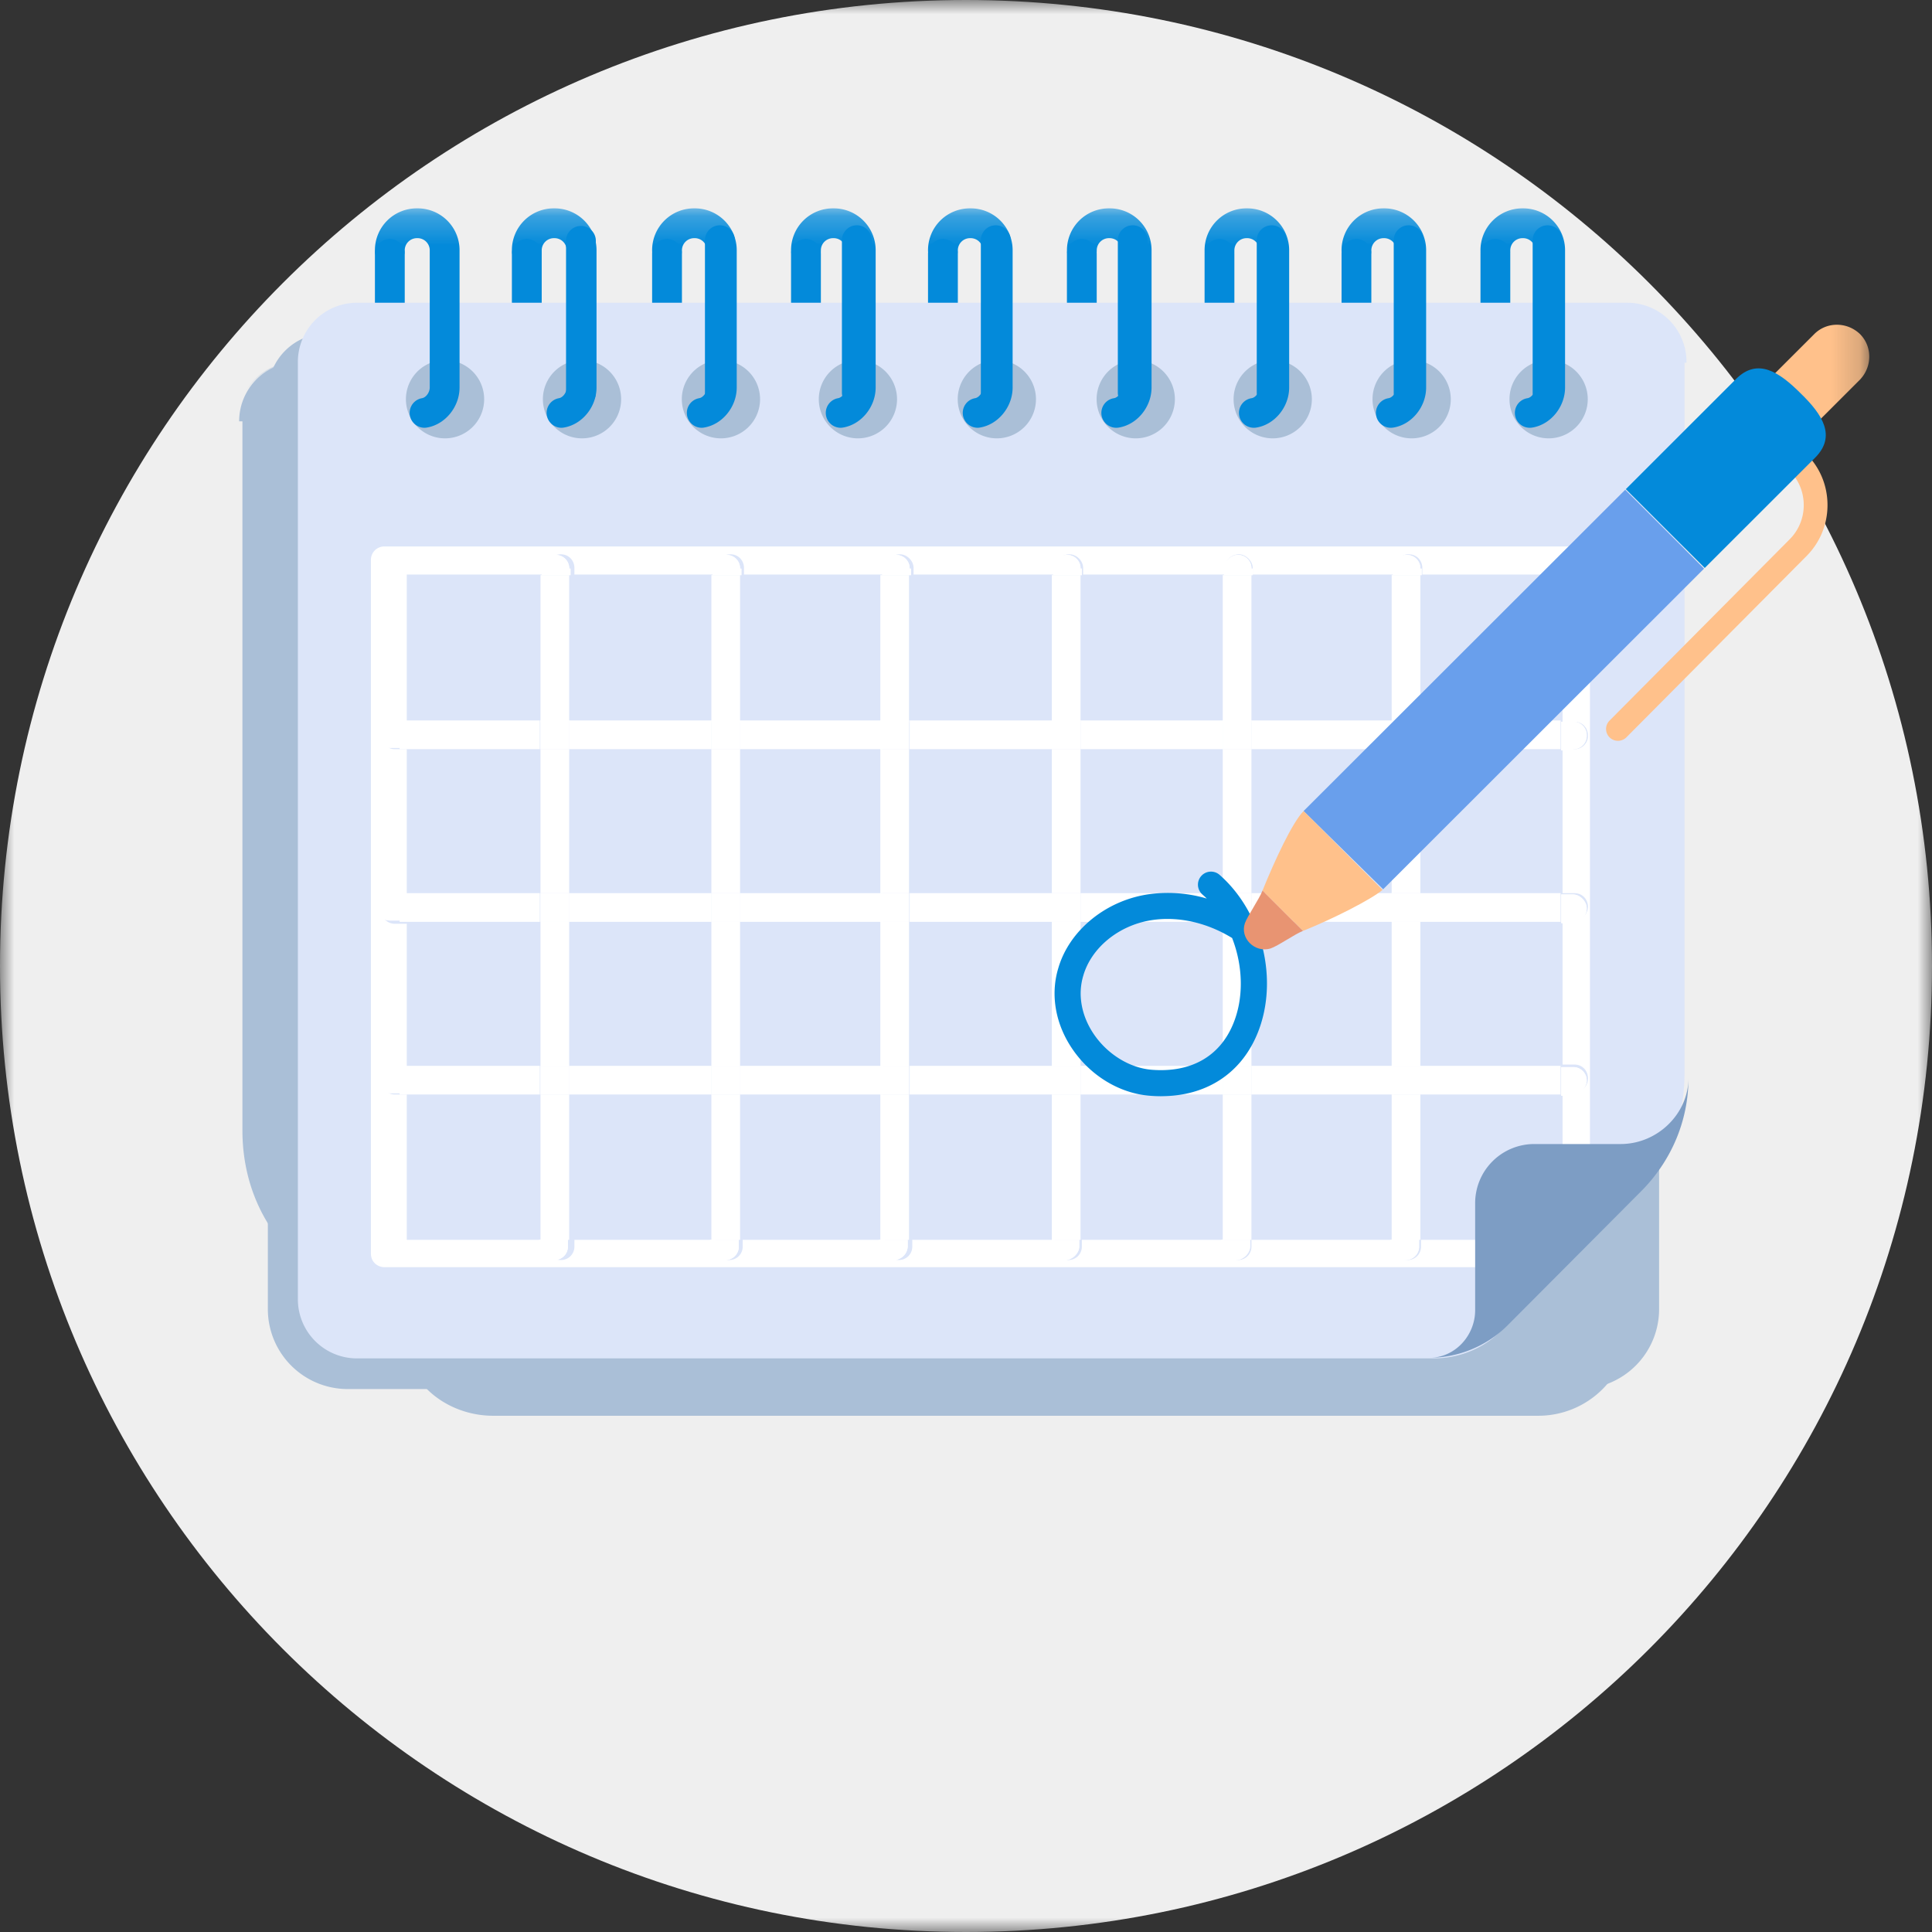 <svg width="67" height="67" xmlns="http://www.w3.org/2000/svg" xmlns:xlink="http://www.w3.org/1999/xlink"><rect width="100%" height="100%" fill="#333333" stroke="none"/><defs><path id="a" d="M0 0v67h67V0H0z"/><path id="c" d="M.226 5.491v36.542h56.599V.162H.226v41.87h48.201V5.493z"/><path id="e" d="M.226 42.097h56.599V.226H.226z"/></defs><g fill="none" fill-rule="evenodd"><g><mask id="b" fill="#fff"><use xlink:href="#a"/></mask><path d="M67 33.5C67 52.002 52.002 67 33.5 67 14.998 67 0 52.002 0 33.5 0 14.998 14.998 0 33.5 0 52.002 0 67 14.998 67 33.5" fill="#EFEFEF" mask="url(#b)"/></g><g transform="translate(8 7)"><path d="M5.52 4.897a.517.517 0 01-.518-.516V1.804a.517.517 0 011.034 0v2.577a.517.517 0 01-.517.516zM10.27 4.897a.517.517 0 01-.518-.516V1.804a.517.517 0 011.034 0v2.577a.517.517 0 01-.517.516M15.132 4.897a.517.517 0 01-.517-.516V1.804a.517.517 0 011.034 0v2.577a.517.517 0 01-.517.516M19.95 4.897a.517.517 0 01-.517-.516V1.804a.517.517 0 011.034 0v2.577a.517.517 0 01-.517.516M24.7 4.897a.517.517 0 01-.517-.516V1.804a.517.517 0 011.034 0v2.577a.517.517 0 01-.517.516M29.518 4.897A.516.516 0 0129 4.381V1.804a.516.516 0 011.033 0v2.577a.516.516 0 01-.516.516M34.29 4.897a.516.516 0 01-.516-.516V1.804a.516.516 0 011.033 0v2.577a.516.516 0 01-.516.516M39.04 4.897a.516.516 0 01-.516-.516V1.804a.516.516 0 011.033 0v2.577a.516.516 0 01-.516.516M43.858 4.897a.516.516 0 01-.516-.516V1.804a.516.516 0 011.033 0v2.577a.516.516 0 01-.517.516" fill="#038ADA"/><path d="M.294 7.612a2.05 2.05 0 012.058-2.056h44.085a2.05 2.05 0 012.058 2.056v31.321a3.146 3.146 0 01-3.166 3.164H9.093c-.882 0-1.764-.362-2.353-.994l-4.569-4.565C.995 35.363.407 33.848.407 32.199V7.612H.294z" fill="#AABFD7"/><g transform="translate(0 .064)"><mask id="d" fill="#fff"><use xlink:href="#c"/></mask><path d="M48.427 7.548A2.05 2.05 0 0046.37 5.49H2.285A2.05 2.05 0 00.226 7.548v31.14a3.339 3.339 0 003.348 3.345h36.055c.882 0 1.764-.362 2.352-.995l4.569-4.565c1.176-1.175 1.764-2.689 1.764-4.338V7.548h.113z" fill="#AABFD7" mask="url(#d)"/></g><path d="M1.335 6.618A2.05 2.05 0 013.393 4.56h44.084a2.05 2.05 0 012.059 2.057v31.796a2.77 2.77 0 01-2.76 2.757H10.133c-.882 0-1.764-.362-2.352-.995l-4.569-4.565c-1.176-1.175-1.764-2.689-1.764-4.338V6.64h-.113v-.022z" fill="#AABFD7"/><path d="M49.49 6.618a2.05 2.05 0 00-2.058-2.057H3.348a2.05 2.05 0 00-2.059 2.057v31.796a2.77 2.77 0 002.76 2.757h36.643c.882 0 1.764-.362 2.352-.995l4.569-4.565c1.176-1.175 1.764-2.689 1.764-4.338V6.64h.113v-.022z" fill="#AABFD7"/><path d="M50.486 5.556a2.05 2.05 0 00-2.059-2.057H4.388A2.05 2.05 0 002.33 5.556v32.496a2.05 2.05 0 002.058 2.056h37.344c.882 0 1.764-.361 2.353-.994l4.569-4.565c1.176-1.175 1.764-2.689 1.764-4.338V5.578h.068v-.022z" fill="#DCE5F9"/><path d="M7.396 5.488a1.357 1.357 0 11.001 2.713 1.357 1.357 0 010-2.713M12.146 5.488a1.357 1.357 0 11.001 2.713 1.357 1.357 0 010-2.713" fill="#AABFD7"/><path d="M12.146 7.134a.517.517 0 01-.516-.516V1.33a.517.517 0 011.033 0v5.288a.517.517 0 01-.517.516" fill="#038ADA"/><path d="M16.964 5.488a1.357 1.357 0 11.001 2.713 1.357 1.357 0 010-2.713" fill="#AABFD7"/><path d="M16.964 7.134a.517.517 0 01-.517-.516V1.33a.517.517 0 011.034 0v5.288a.517.517 0 01-.517.516" fill="#038ADA"/><path d="M21.714 5.488a1.357 1.357 0 11.001 2.713 1.357 1.357 0 010-2.713" fill="#AABFD7"/><path d="M21.714 7.134a.517.517 0 01-.517-.516V1.33a.517.517 0 011.034 0v5.288a.517.517 0 01-.517.516" fill="#038ADA"/><path d="M26.532 5.488a1.357 1.357 0 11.001 2.713 1.357 1.357 0 010-2.713" fill="#AABFD7"/><path d="M26.532 7.134a.517.517 0 01-.517-.516V1.33a.517.517 0 011.034 0v5.288a.517.517 0 01-.517.516" fill="#038ADA"/><path d="M31.35 5.488a1.357 1.357 0 110 2.713 1.357 1.357 0 010-2.713" fill="#AABFD7"/><path d="M31.282 7.134a.516.516 0 01-.517-.516V1.33a.516.516 0 011.034 0v5.288a.516.516 0 01-.517.516" fill="#038ADA"/><path d="M36.1 5.488a1.357 1.357 0 110 2.713 1.357 1.357 0 010-2.713" fill="#AABFD7"/><path d="M36.1 7.134a.516.516 0 01-.517-.516V1.33a.516.516 0 011.034 0v5.288a.516.516 0 01-.517.516" fill="#038ADA"/><path d="M40.918 5.488a1.357 1.357 0 110 2.713 1.357 1.357 0 010-2.713" fill="#AABFD7"/><path d="M40.85 7.134a.516.516 0 01-.517-.516V1.33a.516.516 0 011.034 0v5.288a.516.516 0 01-.517.516" fill="#038ADA"/><path d="M45.668 5.488a1.357 1.357 0 110 2.713 1.357 1.357 0 010-2.713" fill="#AABFD7"/><path d="M45.668 7.134a.516.516 0 01-.517-.516V1.33a.516.516 0 011.034 0v5.288a.516.516 0 01-.517.516" fill="#038ADA"/><path d="M46.618 11.951H5.338a.463.463 0 00-.475.475V36.47c0 .294.226.475.475.475h39.29a.463.463 0 00.474-.475.463.463 0 00-.475-.474H41.28v.226a.463.463 0 01-.475.474.463.463 0 01-.475-.474v-.226h-4.931v.226a.463.463 0 01-.475.474c-.226 0-.475-.226-.475-.474v-.226h-4.931v.226a.463.463 0 01-.475.474.493.493 0 01-.475-.474v-.226h-4.931v.226a.463.463 0 01-.475.474.493.493 0 01-.475-.474v-.226h-4.931v.226a.463.463 0 01-.475.474.463.463 0 01-.475-.474v-.226H11.92v.226a.463.463 0 01-.475.474.463.463 0 01-.475-.474v-.226H6.107v-5.04H5.7a.463.463 0 01-.475-.474c0-.294.226-.475.475-.475h.407v-4.972H5.7a.463.463 0 01-.475-.474c0-.249.226-.475.475-.475h.407V18.98H5.7a.463.463 0 01-.475-.474c0-.294.226-.475.475-.475h.407v-5.107h4.863v-.226c0-.294.226-.475.475-.475.294 0 .475.226.475.475v.226h4.931v-.226c0-.294.226-.475.475-.475.294 0 .475.226.475.475v.226h4.931v-.226c0-.294.226-.475.475-.475.249 0 .475.226.475.475v.226h4.931v-.226c0-.294.226-.475.475-.475.249 0 .475.226.475.475v.226h4.93v-.226c0-.294.227-.475.476-.475.226 0 .475.226.475.475v.226h4.93v-.226c0-.294.227-.475.476-.475.294 0 .475.226.475.475v.226h4.863v5.107h.407c.294 0 .475.226.475.475a.463.463 0 01-.475.474h-.407v4.994h.407c.294 0 .475.226.475.475a.493.493 0 01-.475.474h-.407v4.995h.407c.294 0 .475.226.475.474a.463.463 0 01-.475.475h-.407v3.164c0 .293.226.474.475.474a.463.463 0 00.475-.474V12.335c0-.203-.226-.384-.52-.384" fill="#FFF"/><mask id="f" fill="#fff"><use xlink:href="#e"/></mask><path fill="#FFF" mask="url(#f)" d="M10.744 29.962h.995v-4.994h-.995zM10.744 23.973h.995V18.98h-.995zM10.744 18.053h.995v-5.108h-.995zM10.744 35.996h.995v-5.04h-.995zM10.744 36.222c0 .293.226.474.475.474a.463.463 0 00.475-.474v-.226h-.995v.226h.045z"/><path d="M10.744 36.222c0 .293.226.474.475.474a.463.463 0 00.475-.474v-.226h-.995v.226h.045zM11.74 12.72a.463.463 0 00-.476-.475.463.463 0 00-.475.474v.226h.996v-.226h-.046z" fill="#FFF" mask="url(#f)"/><path d="M11.74 12.72a.463.463 0 00-.476-.475.463.463 0 00-.475.474v.226h.996v-.226h-.046zM16.67 29.962h.995v-4.994h-.995zM16.67 35.996h.995v-5.04h-.995zM16.67 18.053h.995v-5.108h-.995zM16.67 23.973h.995V18.98h-.995z" fill="#FFF" mask="url(#f)"/><path d="M17.665 12.72a.463.463 0 00-.475-.475.463.463 0 00-.475.474v.226h.996v-.226h-.046z" fill="#FFF" mask="url(#f)"/><path d="M17.665 12.72a.463.463 0 00-.475-.475.463.463 0 00-.475.474v.226h.996v-.226h-.046zM16.67 36.222c0 .293.226.474.475.474a.463.463 0 00.475-.474v-.226h-.995v.226h.045z" fill="#FFF" mask="url(#f)"/><path d="M16.67 36.222c0 .293.226.474.475.474a.463.463 0 00.475-.474v-.226h-.995v.226h.045zM22.529 23.973h.995V18.98h-.995zM22.529 18.053h.995v-5.108h-.995zM22.529 29.962h.995v-4.994h-.995zM22.529 35.996h.995v-5.04h-.995z" fill="#FFF" mask="url(#f)"/><path d="M23.546 12.72a.463.463 0 00-.475-.475.493.493 0 00-.475.474v.226h.996v-.226h-.046z" fill="#FFF" mask="url(#f)"/><path d="M23.546 12.72a.463.463 0 00-.475-.475.493.493 0 00-.475.474v.226h.996v-.226h-.046zM22.529 36.222c0 .293.226.474.475.474a.493.493 0 00.475-.474v-.226h-.996v.226h.046z" fill="#FFF" mask="url(#f)"/><path d="M22.529 36.222c0 .293.226.474.475.474a.493.493 0 00.475-.474v-.226h-.996v.226h.046zM28.477 23.973h.995V18.98h-.995zM28.477 35.996h.995v-5.04h-.995zM28.477 29.962h.995v-4.994h-.995zM28.477 18.053h.995v-5.108h-.995z" fill="#FFF" mask="url(#f)"/><path d="M29.473 12.72a.463.463 0 00-.475-.475c-.227 0-.475.226-.475.474v.226h.995v-.226h-.045z" fill="#FFF" mask="url(#f)"/><path d="M29.473 12.72a.463.463 0 00-.475-.475c-.227 0-.475.226-.475.474v.226h.995v-.226h-.045zM28.477 36.222c0 .293.227.474.475.474.227 0 .475-.226.475-.474v-.226h-.95v.226z" fill="#FFF" mask="url(#f)"/><path d="M28.477 36.222c0 .293.227.474.475.474.227 0 .475-.226.475-.474v-.226h-.95v.226zM34.404 18.053h.995v-5.108h-.995zM34.404 29.962h.995v-4.994h-.995zM34.404 23.973h.995V18.98h-.995zM34.404 35.996h.995v-5.04h-.995z" fill="#FFF" mask="url(#f)"/><path d="M35.399 12.72a.463.463 0 00-.475-.475c-.226 0-.475.226-.475.474v.226h.995v-.226h-.045z" fill="#FFF" mask="url(#f)"/><path d="M35.399 12.72a.463.463 0 00-.475-.475c-.226 0-.475.226-.475.474v.226h.995v-.226h-.045zM34.404 36.222c0 .293.226.474.475.474.226 0 .474-.226.474-.474v-.226h-.995v.226h.046z" fill="#FFF" mask="url(#f)"/><path d="M34.404 36.222c0 .293.226.474.475.474.226 0 .474-.226.474-.474v-.226h-.995v.226h.046zM40.262 35.996h.995v-5.04h-.995zM40.262 29.962h.995v-4.994h-.995zM40.262 18.053h.995v-5.108h-.995zM40.262 23.973h.995V18.98h-.995zM40.262 36.222c0 .293.226.474.475.474a.463.463 0 00.475-.474v-.226h-.995v.226h.045z" fill="#FFF" mask="url(#f)"/><path d="M40.262 36.222c0 .293.226.474.475.474a.463.463 0 00.475-.474v-.226h-.995v.226h.045zM41.257 12.72a.463.463 0 00-.475-.475.463.463 0 00-.475.474v.226h.995v-.226h-.045z" fill="#FFF" mask="url(#f)"/><path d="M41.257 12.72a.463.463 0 00-.475-.475.463.463 0 00-.475.474v.226h.995v-.226h-.045zM17.665 18.98h4.931v-.995h-4.93zM29.473 18.98h4.93v-.995h-4.93zM11.74 18.98h4.93v-.995h-4.93zM35.399 18.98h4.93v-.995H35.4zM41.257 18.98h4.863v-.995h-4.863zM5.858 18.98h4.863v-.995H5.858zM23.546 18.98h4.931v-.995h-4.93zM46.55 18.98a.463.463 0 00.475-.475.463.463 0 00-.475-.475h-.407v.994h.407v-.045z" fill="#FFF" mask="url(#f)"/><path d="M46.55 18.98a.463.463 0 00.475-.475.463.463 0 00-.475-.475h-.407v.994h.407v-.045zM5.52 17.985a.463.463 0 00-.476.474c0 .294.226.475.475.475h.407v-.994H5.52v.045z" fill="#FFF" mask="url(#f)"/><path d="M5.52 17.985a.463.463 0 00-.476.474c0 .294.226.475.475.475h.407v-.994H5.52v.045zM10.744 18.98h.995v-.995h-.995z" fill="#FFF" mask="url(#f)"/><path fill="#FFF" mask="url(#f)" d="M10.744 18.98h.995v-.995h-.995zM16.67 18.98h.995v-.995h-.995z"/><path fill="#FFF" mask="url(#f)" d="M16.67 18.98h.995v-.995h-.995zM22.529 18.98h.995v-.995h-.995z"/><path fill="#FFF" mask="url(#f)" d="M22.529 18.98h.995v-.995h-.995zM28.477 18.98h.995v-.995h-.995z"/><path fill="#FFF" mask="url(#f)" d="M28.477 18.98h.995v-.995h-.995zM34.404 18.98h.995v-.995h-.995z"/><path fill="#FFF" mask="url(#f)" d="M34.404 18.98h.995v-.995h-.995zM40.262 18.98h.995v-.995h-.995z"/><path fill="#FFF" mask="url(#f)" d="M40.262 18.98h.995v-.995h-.995zM35.399 24.968h4.93v-.995H35.4zM11.74 24.968h4.93v-.995h-4.93zM17.665 24.968h4.931v-.995h-4.93zM23.546 24.968h4.931v-.995h-4.93zM5.858 24.968h4.863v-.995H5.858zM41.257 24.968h4.863v-.995h-4.863zM29.473 24.968h4.93v-.995h-4.93zM46.55 24.968a.463.463 0 00.475-.475c0-.226-.226-.474-.475-.474h-.407v.994h.407v-.045z"/><path d="M46.55 24.968a.463.463 0 00.475-.475c0-.226-.226-.474-.475-.474h-.407v.994h.407v-.045zM5.52 23.973a.463.463 0 00-.476.475c0 .248.226.474.475.474h.407v-1.017H5.52v.068z" fill="#FFF" mask="url(#f)"/><path d="M5.52 23.973a.463.463 0 00-.476.475c0 .248.226.474.475.474h.407v-1.017H5.52v.068zM10.744 24.968h.995v-.995h-.995z" fill="#FFF" mask="url(#f)"/><path fill="#FFF" mask="url(#f)" d="M10.744 24.968h.995v-.995h-.995zM16.67 24.968h.995v-.995h-.995z"/><path fill="#FFF" mask="url(#f)" d="M16.67 24.968h.995v-.995h-.995zM22.529 24.968h.995v-.995h-.995z"/><path fill="#FFF" mask="url(#f)" d="M22.529 24.968h.995v-.995h-.995zM28.477 24.968h.995v-.995h-.995z"/><path fill="#FFF" mask="url(#f)" d="M28.477 24.968h.995v-.995h-.995zM34.404 24.968h.995v-.995h-.995z"/><path fill="#FFF" mask="url(#f)" d="M34.404 24.968h.995v-.995h-.995zM40.262 24.968h.995v-.995h-.995z"/><path fill="#FFF" mask="url(#f)" d="M40.262 24.968h.995v-.995h-.995zM5.858 30.956h4.863v-.994H5.858zM23.546 30.956h4.931v-.994h-4.93zM11.74 30.956h4.93v-.994h-4.93zM35.399 30.956h4.93v-.994H35.4zM29.473 30.956h4.93v-.994h-4.93zM17.665 30.956h4.931v-.994h-4.93zM41.257 30.956h4.863v-.994h-4.863zM47.025 30.481a.463.463 0 00-.475-.474h-.407V31h.407c.226-.045.475-.294.475-.52"/><path d="M47.025 30.481a.463.463 0 00-.475-.474h-.407V31h.407c.226-.045.475-.294.475-.52M5.52 29.962a.463.463 0 00-.476.475c0 .293.226.474.475.474h.407v-.994H5.52v.045z" fill="#FFF" mask="url(#f)"/><path d="M5.52 29.962a.463.463 0 00-.476.475c0 .293.226.474.475.474h.407v-.994H5.52v.045zM10.744 30.956h.995v-.994h-.995z" fill="#FFF" mask="url(#f)"/><path fill="#FFF" mask="url(#f)" d="M10.744 30.956h.995v-.994h-.995zM16.67 30.956h.995v-.994h-.995z"/><path fill="#FFF" mask="url(#f)" d="M16.67 30.956h.995v-.994h-.995zM22.529 30.956h.995v-.994h-.995z"/><path fill="#FFF" mask="url(#f)" d="M22.529 30.956h.995v-.994h-.995zM28.477 30.956h.995v-.994h-.995z"/><path fill="#FFF" mask="url(#f)" d="M28.477 30.956h.995v-.994h-.995zM34.404 30.956h.995v-.994h-.995z"/><path fill="#FFF" mask="url(#f)" d="M34.404 30.956h.995v-.994h-.995zM40.262 30.956h.995v-.994h-.995z"/><path fill="#FFF" mask="url(#f)" d="M40.262 30.956h.995v-.994h-.995z"/><path d="M44.265 38.979a3.859 3.859 0 01-2.691 1.107c.882 0 1.583-.768 1.583-1.65V34.73a2.05 2.05 0 012.058-2.056h2.986c1.29 0 2.353-1.063 2.353-2.283 0 1.47-.589 2.87-1.652 3.932l-4.637 4.656z" fill="#7D9DC4" mask="url(#f)"/><path d="M6.717 7.835a.517.517 0 01-.084-1.026c.14-.023.27-.2.27-.372V1.691a.423.423 0 00-.434-.432.423.423 0 00-.433.432.517.517 0 01-1.034 0A1.45 1.45 0 016.47.226a1.45 1.45 0 011.467 1.465v4.746c0 .674-.498 1.285-1.133 1.39a.528.528 0 01-.086.008M11.467 7.835a.517.517 0 01-.084-1.026c.14-.023.27-.2.27-.372V1.691a.423.423 0 00-.434-.432.423.423 0 00-.433.432.517.517 0 01-1.034 0A1.45 1.45 0 0111.22.226a1.45 1.45 0 011.467 1.465v4.746c0 .674-.498 1.285-1.133 1.39a.528.528 0 01-.086.008M16.33 7.835a.517.517 0 01-.084-1.026c.14-.023.27-.2.27-.372V1.691a.423.423 0 00-.434-.432.423.423 0 00-.433.432.517.517 0 01-1.034 0A1.45 1.45 0 0116.082.226a1.45 1.45 0 011.467 1.465v4.746c0 .674-.498 1.285-1.133 1.39a.528.528 0 01-.086.008M21.148 7.835a.517.517 0 01-.084-1.026c.14-.023.27-.2.27-.372V1.691a.423.423 0 00-.434-.432.423.423 0 00-.433.432.517.517 0 01-1.034 0A1.45 1.45 0 0120.9.226a1.45 1.45 0 011.467 1.465v4.746c0 .674-.498 1.285-1.133 1.39a.528.528 0 01-.086.008M25.898 7.835a.517.517 0 01-.084-1.026c.14-.023.27-.2.27-.372V1.691a.423.423 0 00-.434-.432.423.423 0 00-.433.432.517.517 0 01-1.034 0A1.45 1.45 0 0125.65.226a1.45 1.45 0 011.467 1.465v4.746c0 .674-.498 1.285-1.133 1.39a.528.528 0 01-.086.008M30.716 7.835a.516.516 0 01-.084-1.026c.14-.023.27-.2.27-.372V1.691a.424.424 0 00-.434-.432.424.424 0 00-.434.432.516.516 0 01-1.033 0A1.45 1.45 0 0130.468.226a1.45 1.45 0 011.467 1.465v4.746c0 .674-.498 1.285-1.133 1.39a.526.526 0 01-.086.008M35.489 7.835a.516.516 0 01-.085-1.026c.141-.023.27-.2.27-.372V1.691a.424.424 0 00-.434-.432.424.424 0 00-.433.432.516.516 0 01-1.033 0A1.45 1.45 0 0135.24.226a1.45 1.45 0 011.467 1.465v4.746c0 .674-.497 1.285-1.133 1.39a.526.526 0 01-.085.008M40.239 7.835a.516.516 0 01-.085-1.026c.141-.023.27-.2.27-.372V1.691a.424.424 0 00-.434-.432.424.424 0 00-.433.432.516.516 0 01-1.033 0A1.45 1.45 0 0139.99.226a1.45 1.45 0 011.467 1.465v4.746c0 .674-.497 1.285-1.133 1.39a.526.526 0 01-.085.008M45.056 7.835a.516.516 0 01-.084-1.026c.141-.023.27-.2.27-.372V1.691a.423.423 0 00-.434-.432.424.424 0 00-.433.432.516.516 0 01-1.033 0A1.45 1.45 0 0144.808.226a1.45 1.45 0 011.467 1.465v4.746c0 .674-.497 1.285-1.133 1.39a.526.526 0 01-.086.008M32.487 24.868a3.58 3.58 0 00-.588.048c-1.117.186-2.054.957-2.331 1.917-.201.662-.065 1.403.371 2.04.478.698 1.249 1.168 2.01 1.226 1.34.104 2.334-.451 2.806-1.567.388-.915.352-2.032-.026-3.002-.704-.432-1.486-.662-2.242-.662m-.22 6.148c-.127 0-.256-.005-.387-.016-1.044-.08-2.049-.683-2.687-1.616-.593-.865-.772-1.888-.493-2.807.37-1.282 1.597-2.31 3.05-2.552a4.77 4.77 0 012.1.136 3.22 3.22 0 00-.153-.142.452.452 0 11.598-.679c.495.435.887.983 1.164 1.587.04.027.077.054.116.082.184.134.237.38.134.576.33 1.086.312 2.279-.12 3.3-.58 1.368-1.779 2.13-3.322 2.13" fill="#038ADA" mask="url(#f)"/><path d="M48.11 18.69a.41.41 0 01-.292-.701l6.243-6.283a1.67 1.67 0 00.491-1.19c0-.45-.174-.873-.49-1.189a.411.411 0 11.583-.582c.472.471.731 1.1.731 1.771 0 .671-.26 1.3-.731 1.771l-6.242 6.282a.41.41 0 01-.292.121M52.069 9.013c-.43-.43-.43-1.13 0-1.582l2.85-2.847c.43-.43 1.131-.43 1.583 0 .43.43.43 1.13 0 1.582l-2.85 2.847c-.452.43-1.153.43-1.583 0" fill="#FFC18B" mask="url(#f)"/><path d="M39.968 23.838l11.128-11.119-2.736-2.734L37.23 21.103l-.023.023 2.76 2.712c-.023.022 0 0 0 0" fill="#699FEC" mask="url(#f)"/><path d="M39.945 23.86l-2.737-2.734c-.384.384-.995 1.695-1.425 2.757l1.403 1.4c1.063-.428 2.352-1.084 2.76-1.423" fill="#FFC18B" mask="url(#f)"/><path d="M35.783 23.883c-.113.294-.52.881-.61 1.13-.181.52.339 1.04.882.881.271-.09.837-.497 1.13-.61l-1.402-1.401z" fill="#E89472" mask="url(#f)"/><path d="M54.942 8.878c.746-.746.271-1.492-.498-2.238-.746-.745-1.493-1.242-2.24-.497l-3.822 3.82 2.737 2.734 3.823-3.82z" fill="#038ADA" mask="url(#f)"/></g></g></svg>